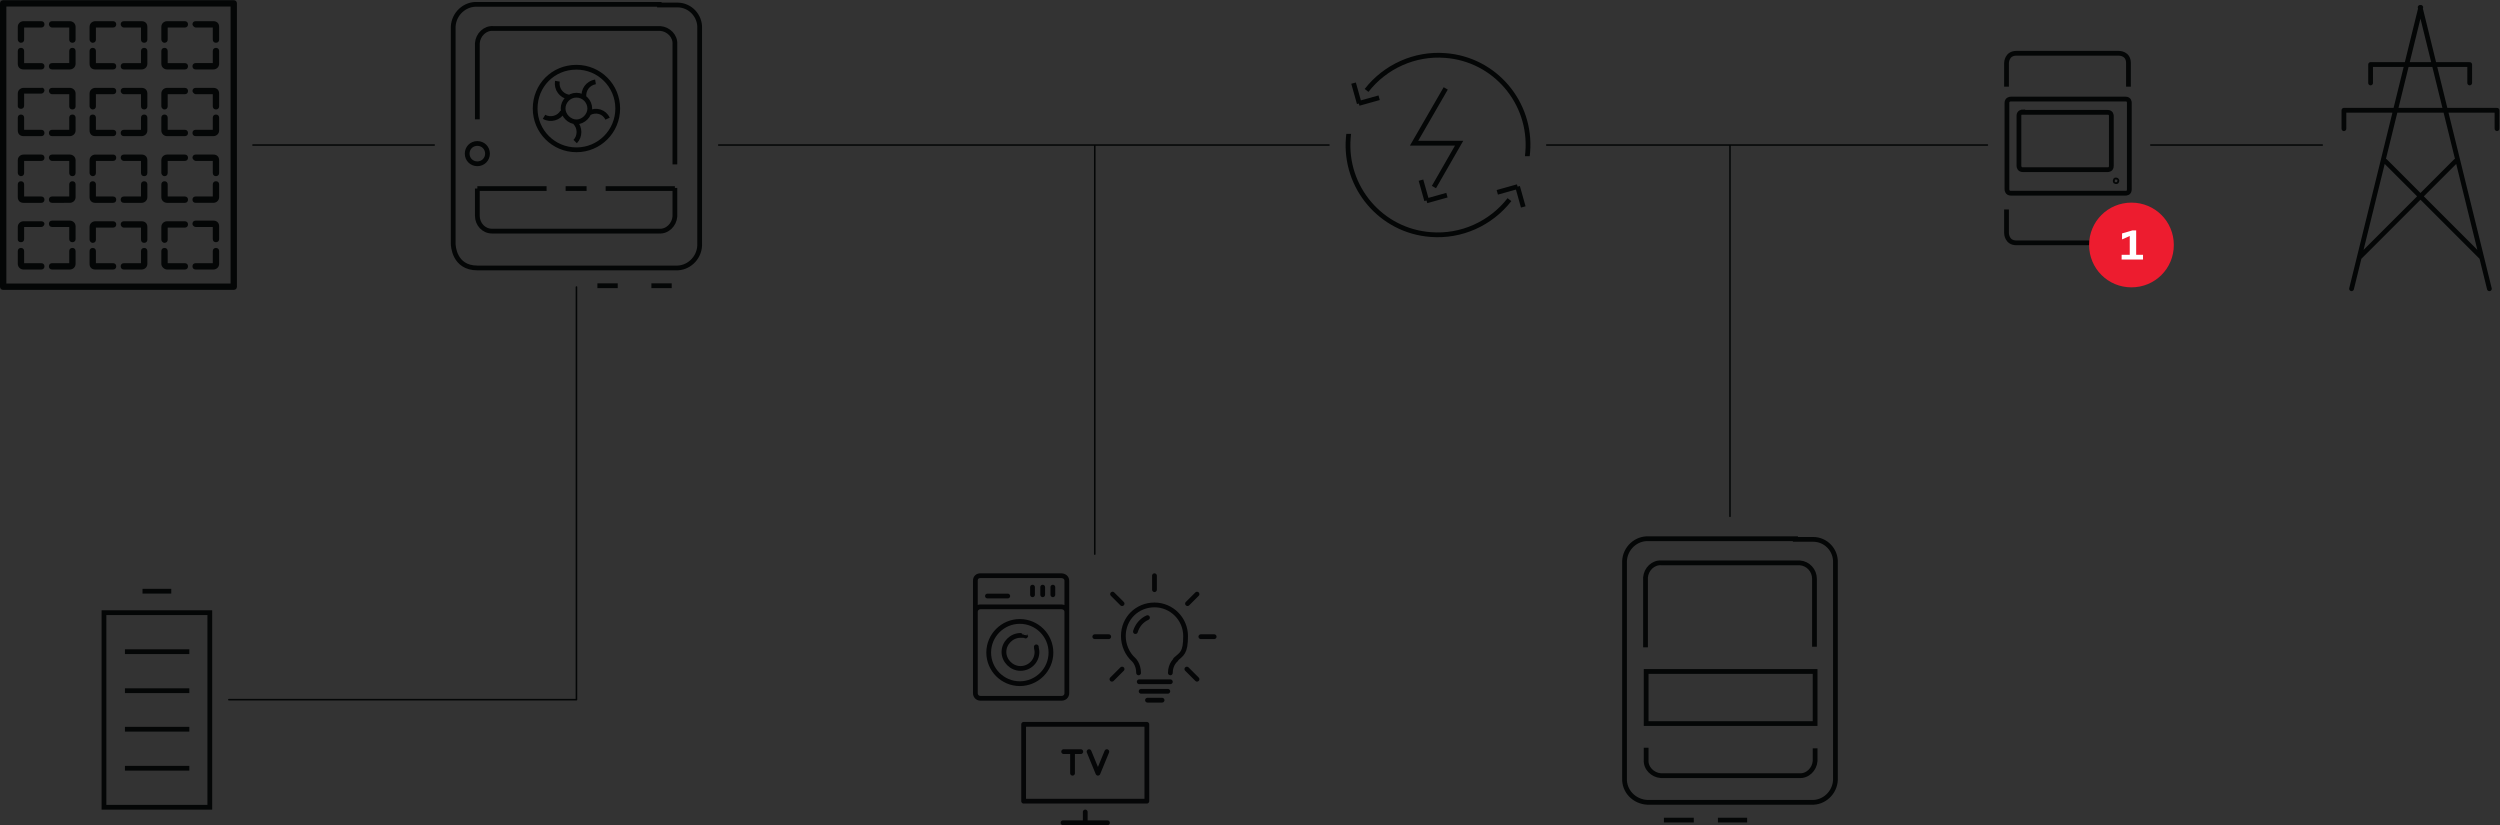 <?xml version="1.0" encoding="UTF-8" standalone="no"?>
<svg
   xmlns:dc="http://purl.org/dc/elements/1.1/"
   xmlns:cc="http://creativecommons.org/ns#"
   xmlns:rdf="http://www.w3.org/1999/02/22-rdf-syntax-ns#"
   xmlns:svg="http://www.w3.org/2000/svg"
   xmlns="http://www.w3.org/2000/svg"
   xmlns:sodipodi="http://sodipodi.sourceforge.net/DTD/sodipodi-0.dtd"
   xmlns:inkscape="http://www.inkscape.org/namespaces/inkscape"
   version="1.1"
   id="svg2"
   xml:space="preserve"
   width="524.653"
   height="173.2"
   viewBox="0 0 524.653 173.2"
   sodipodi:docname="secured..eps"><rect x="0" y="0" width="524.653" height="173.2" fill="#333333" stroke="none"/><defs
     id="defs6"><clipPath
       clipPathUnits="userSpaceOnUse"
       id="clipPath44"><path
         d="M 1531.57,396.957 V 0 h 383.96 v 396.957 z"
         id="path42" /></clipPath></defs><sodipodi:namedview
     pagecolor="#ffffff"
     bordercolor="#666666"
     borderopacity="1"
     objecttolerance="10"
     gridtolerance="10"
     guidetolerance="10"
     inkscape:pageopacity="0"
     inkscape:pageshadow="2"
     inkscape:window-width="640"
     inkscape:window-height="480"
     id="namedview4" /><g
     id="g10"
     inkscape:groupmode="layer"
     inkscape:label="ink_ext_XXXXXX"
     transform="matrix(1.333,0,0,-1.333,0,173.2)"><g
       id="g12"
       transform="scale(0.1)"><path
         d="M 398.309,1070.99 H 683.512"
         style="fill:#ffffff;fill-opacity:1;fill-rule:nonzero;stroke:none"
         id="path14" /><path
         d="M 398.309,1070.99 H 683.512"
         style="fill:none;stroke:#040606;stroke-width:2.5;stroke-linecap:round;stroke-linejoin:round;stroke-miterlimit:10;stroke-dasharray:none;stroke-opacity:1"
         id="path16" /><path
         d="m 2723.61,486.5 v 584.49 M 1723.55,426.957 v 644.033 m 1662.63,0 h 269.78 m -2524.4,0 h 960.65 m 342.99,0 h 693.65"
         style="fill:#ffffff;fill-opacity:1;fill-rule:nonzero;stroke:none"
         id="path18" /><path
         d="m 2723.61,486.5 v 584.49 M 1723.55,426.957 v 644.033 m 1662.63,0 h 269.78 m -2524.4,0 h 960.65 m 342.99,0 h 693.65"
         style="fill:none;stroke:#040606;stroke-width:2.5;stroke-linecap:round;stroke-linejoin:round;stroke-miterlimit:10;stroke-dasharray:none;stroke-opacity:1"
         id="path20" /><path
         d="M 1041.51,1292.47 H 751.516 c -20,1 -37,-15 -38,-35 V 915.469 c 0,-2 1,-38 38,-38 h 311.994 c 20,-1 37,15 38,35 v 342.001 c 1,20 -15,37 -35,37 h -32 m 28,-251 v 189 c 1,13 -10,24 -23,25 H 776.516 c -13,1 -24,-10 -25,-23 v -120 m 0,-109 v -43.001 c 0,-13 10,-24 23,-24 h 262.994 c 13,-1 24,10 25,23 v 45.001 M 940.516,849.469 h 32 m 52.994,0 h 32 M 907.516,1193.47 c 36,0 65,-29 65,-65 0,-36 -29,-65 -65,-65 -36,0 -65,29 -65,65 0,36 28,65 65,65 z m 0,-44 c 12,0 21,-10 21,-21 0,-11 -10,-21 -21,-21 -11,0 -21,10 -21,21 0,11 9,21 21,21 z m -2,-73 c 8,8 8,22 0,30 m -49,9 c 10,-6 24,-2 29,8 m -8,48 c -2,-12 6,-23 18,-25 m 42,24 c -12,-2 -20,-13 -18,-25 m 37,-33 c -5,11 -18,15 -29,9 m -176,-119 h 109 m 93,0 h 108.994 m -310.994,71 c 9,0 16,-7 16,-16 0,-9 -7,-16 -16,-16 -9,0 -16,7 -16,16 0,9 7,16 16,16 z m 139,-71 h 33"
         style="fill:none;stroke:#040606;stroke-width:7.5;stroke-linecap:butt;stroke-linejoin:miter;stroke-miterlimit:10;stroke-dasharray:none;stroke-opacity:1"
         id="path22" /><path
         d="m 2246.05,983.746 -8.95,31.954 m 40.91,-23.645 -31.96,-8.95 m -122.72,105.465 c 0,-1.92 -0.64,-4.48 -0.64,-6.39 -6.39,-77.98 51.77,-146.371 129.75,-152.121 47.94,-3.836 94.6,17.257 124,54.964 m 12.78,20.457 -31.96,-8.949 m 40.91,-23.011 -8.95,31.96 m 15.34,47.93 c 0,1.92 0.64,4.48 0.64,6.39 6.39,77.98 -51.77,146.37 -129.75,152.12 -47.94,3.84 -94.59,-17.25 -123.99,-54.96 m -12.15,-20.46 31.96,8.95 m -40.27,23.01 8.95,-31.96 m 136.14,23.65 -49.85,-86.28 h 70.94 l -39.63,-69.03 m 573.06,-553.676 h -235 c -20,1 -37,-15 -38,-35 V 74.172 c -1,-20 15,-37 36,-38 h 258 c 20,-1 37,15 38,35 V 413.172 c 1,19.996 -15,36.996 -35,36.996 h -32 m -203,-441.996 h 47 m 38,0 h 46 m -159,234 h 266 v -82 h -266 z m 265,39 v 107 c 0,13 -10,24 -23,25 h -218 c -13,0.996 -24,-10 -25,-23 v -110 m 1,-158 v -19 c -1,-13 10,-24 23,-25 h 218 c 13,-1 24,10 25,23 v 20"
         style="fill:none;stroke:#040606;stroke-width:7.5;stroke-linecap:butt;stroke-linejoin:miter;stroke-miterlimit:10;stroke-dasharray:none;stroke-opacity:1"
         id="path24" /><path
         d="M 907.535,847.422 V 197.789 H 360.316"
         style="fill:none;stroke:#040606;stroke-width:2.5;stroke-linecap:round;stroke-linejoin:round;stroke-miterlimit:10;stroke-dasharray:none;stroke-opacity:1"
         id="path26" /><path
         d="M 163.691,334.77 H 330.316 V 28.398 H 163.691 Z m 60.661,33.789 h 45.304 M 196.711,273.352 H 298.066 M 196.711,334.77 H 298.066 M 196.711,89.828 H 298.066 M 196.711,28.398 H 298.066 M 196.711,151.262 h 101.355 m -101.355,60.66 H 298.066 M 163.691,334.77 H 330.316 V 28.398 H 163.691 Z m 60.661,33.789 h 45.304 M 196.711,273.352 H 298.066 M 196.711,89.828 H 298.066 M 196.711,151.262 h 101.355 m -101.355,60.66 h 101.355"
         style="fill:none;stroke:#040606;stroke-width:7.5;stroke-linecap:butt;stroke-linejoin:miter;stroke-miterlimit:10;stroke-dasharray:none;stroke-opacity:1"
         id="path28" /><path
         d="m 3165.7,1143.36 c -1.35,0 -6.07,-0.67 -6.07,-6.06 v -136.09 c 0,-1.343 0.68,-6.058 6.07,-6.058 h 180.54 c 1.35,0 6.07,0 6.07,6.058 v 136.09 c 0,1.35 0,6.06 -6.07,6.06 z m 18.86,-20.21 c -1.35,0 -6.06,-0.67 -6.06,-6.06 v -78.82 c 0,-1.35 0.67,-6.07 6.06,-6.07 h 133.39 c 1.35,0 6.06,0 6.06,6.07 v 78.14 c 0,1.35 0,6.07 -6.06,6.07 h -133.39 z m -25.6,-153.595 V 932.5 c 0,-1.348 0.67,-15.492 15.5,-15.492 h 161.01 c 1.34,0 15.49,0 15.49,15.492 v 37.055 m -192,193.345 v 37.05 c 0,1.35 0.67,15.5 15.5,15.5 h 161.01 c 1.34,0 15.49,0 15.49,-15.5 v -37.05 m -19.54,-146.86 c 0,0 1.35,0 1.35,-1.35 0,-1.35 0,-1.35 -1.35,-1.35 -1.34,0 -1.34,0 -1.34,1.35 0,1.35 0,1.35 1.34,1.35 z"
         style="fill:none;stroke:#040606;stroke-width:7.5;stroke-linecap:butt;stroke-linejoin:miter;stroke-miterlimit:10;stroke-dasharray:none;stroke-opacity:1"
         id="path30" /><path
         d="m 3355.68,846.941 c 37.05,0 66.69,29.645 66.69,66.696 0,37.054 -29.64,66.695 -66.69,66.695 -37.06,0 -66.7,-29.641 -66.7,-66.695 0,-37.051 29.64,-66.696 66.7,-66.696"
         style="fill:#ed1c2f;fill-opacity:1;fill-rule:nonzero;stroke:none"
         id="path32" /><path
         d="m 3373.87,898.145 v -7.415 h -33.69 v 7.415 h 12.8 v 29.64 l -12.13,-5.39 v 9.433 l 16.17,4.715 h 6.07 v -38.398 h 10.78 v 0"
         style="fill:#ffffff;fill-opacity:1;fill-rule:nonzero;stroke:none"
         id="path34" /><path
         d="m 303,879.988 c 0,3 2,5 5,5 h 27 v 19 c 0,3 2,5 5,5 3,0 5,-2 5,-5 v -20 c 0,-6 -5,-9 -9,-9 h -28 c -3,0 -5,2 -5,5 z m 0,67 c 0,3 2,5 5,5 h 28 c 5,0 9,-3 9,-9 v -20 c 0,-3 -2,-5 -5,-5 -3,0 -5,2 -5,5 v 19 h -27 c -2,0 -5,2 -5,5 z m -49,-63 v 20 c 0,3 2,5 5,5 3,0 5,-2 5,-5 v -19 h 27 c 3,0 5,-2 5,-5 0,-3 -2,-5 -5,-5 h -28 c -4,0 -9,4 -9,9 z m 0,38 v 20 c 0,6 5,9 9,9 h 28 c 3,0 5,-2 5,-5 0,-3 -2,-5 -5,-5 h -27 v -19 c 0,-3 -2,-5 -5,-5 -3,0 -5,3 -5,5 z m 49,168.002 c 0,3 2,5 5,5 h 27 v 19 c 0,3 2,5 5,5 3,0 5,-2 5,-5 v -20 c 0,-6 -5,-9 -9,-9 h -28 c -3,0 -5,2 -5,5 z m 0,66 c 0,3 2,5 5,5 h 28 c 5,0 9,-3 9,-9 v -20 c 0,-3 -2,-5 -5,-5 -3,0 -5,2 -5,5 v 19 h -27 c -2,0 -5,3 -5,5 z m -49,-62 v 20 c 0,3 2,5 5,5 3,0 5,-2 5,-5 v -19 h 27 c 3,0 5,-2 5,-5 0,-3 -2,-5 -5,-5 h -28 c -4,0 -9,3 -9,9 z m 0,38 v 20 c 0,6 5,9 9,9 h 28 c 3,0 5,-2 5,-5 0,-3 -2,-5 -5,-5 h -27 v -19 c 0,-3 -2,-5 -5,-5 -3,0 -5,3 -5,5 z m 49,-147.002 c 0,3 2,5 5,5 h 27 v 19.002 c 0,3 2,5 5,5 3,0 5,-2 5,-5 v -20.002 c 0,-6 -5,-9 -9,-9 h -28 c -3,0 -5,2 -5,5 z m 0,66.002 c 0,3 2,5 5,5 h 28 c 5,0 9,-3 9,-9 v -20 c 0,-3 -2,-5 -5,-5 -3,0 -5,2 -5,5 v 19 h -27 c -2,0 -5,3 -5,5 z m -49,-62.002 v 20.002 c 0,3 2,5 5,5 3,0 5,-2 5,-5 v -19.002 h 27 c 3,0 5,-2 5,-5 0,-3 -2,-5 -5,-5 h -28 c -4,0 -9,3 -9,9 z m 0,38.002 v 20 c 0,6 5,9 9,9 h 28 c 3,0 5,-2 5,-5 0,-3 -2,-5 -5,-5 h -27 v -19 c 0,-3 -2,-5 -5,-5 -3,0 -5,3 -5,5 z m 49,168 c 0,3 2,5 5,5 h 27 v 19 c 0,3 2,5 5,5 3,0 5,-2 5,-5 v -20 c 0,-6 -5,-9 -9,-9 h -28 c -3,0 -5,2 -5,5 z m 0,66 c 0,3 2,5 5,5 h 28 c 5,0 9,-3 9,-9 v -20 c 0,-3 -2,-5 -5,-5 -3,0 -5,2 -5,5 v 19 h -27 c -2,0 -5,3 -5,5 z m -49,-62 v 20 c 0,3 2,5 5,5 3,0 5,-2 5,-5 v -19 h 27 c 3,0 5,-2 5,-5 0,-3 -2,-5 -5,-5 h -28 c -4,0 -9,3 -9,9 z m 0,38 v 20 c 0,6 5,9 9,9 h 28 c 3,0 5,-2 5,-5 0,-3 -2,-5 -5,-5 h -27 v -19 c 0,-3 -2,-5 -5,-5 -3,0 -5,3 -5,5 z M 190,879.988 c 0,3 2,5 5,5 h 27 v 19 c 0,3 2,5 5,5 3,0 5,-2 5,-5 v -20 c 0,-6 -5,-9 -9,-9 h -28 c -3,0 -5,2 -5,5 z m 0,66 c 0,3 2,5 5,5 h 28 c 5,0 9,-3 9,-9 v -20 c 0,-3 -2,-5 -5,-5 -3,0 -5,2 -5,5 v 19 h -27 c -3,0 -5,3 -5,5 z m -49,-62 v 20 c 0,3 2,5 5,5 3,0 5,-2 5,-5 v -19 h 27 c 3,0 5,-2 5,-5 0,-3 -2,-5 -5,-5 h -28 c -5,0 -9,3 -9,9 z m 0,38 v 20 c 0,6 5,9 9,9 h 28 c 3,0 5,-2 5,-5 0,-3 -2,-5 -5,-5 h -27 v -19 c 0,-3 -2,-5 -5,-5 -3,0 -5,3 -5,5 z m 49,168.002 c 0,3 2,5 5,5 h 27 v 19 c 0,3 2,5 5,5 3,0 5,-2 5,-5 v -20 c 0,-6 -5,-9 -9,-9 h -28 c -3,0 -5,2 -5,5 z m 0,66 c 0,3 2,5 5,5 h 28 c 5,0 9,-3 9,-9 v -20 c 0,-3 -2,-5 -5,-5 -3,0 -5,2 -5,5 v 19 h -27 c -3,0 -5,3 -5,5 z m -49,-62 v 20 c 0,3 2,5 5,5 3,0 5,-2 5,-5 v -19 h 27 c 3,0 5,-2 5,-5 0,-3 -2,-5 -5,-5 h -28 c -5,0 -9,3 -9,9 z m 0,38 v 20 c 0,6 5,9 9,9 h 28 c 3,0 5,-2 5,-5 0,-3 -2,-5 -5,-5 h -27 v -19 c 0,-3 -2,-5 -5,-5 -3,0 -5,3 -5,5 z m 49,-147.002 c 0,3 2,5 5,5 h 27 v 19.002 c 0,3 2,5 5,5 3,0 5,-2 5,-5 v -20.002 c 0,-6 -5,-9 -9,-9 h -28 c -3,0 -5,2 -5,5 z m 0,66.002 c 0,3 2,5 5,5 h 28 c 5,0 9,-3 9,-9 v -20 c 0,-3 -2,-5 -5,-5 -3,0 -5,2 -5,5 v 19 h -27 c -3,0 -5,3 -5,5 z m -49,-62.002 v 20.002 c 0,3 2,5 5,5 3,0 5,-2 5,-5 v -19.002 h 27 c 3,0 5,-2 5,-5 0,-3 -2,-5 -5,-5 h -28 c -5,0 -9,3 -9,9 z m 0,38.002 v 20 c 0,6 5,9 9,9 h 28 c 3,0 5,-2 5,-5 0,-3 -2,-5 -5,-5 h -27 v -19 c 0,-3 -2,-5 -5,-5 -3,0 -5,3 -5,5 z m 49,168 c 0,3 2,5 5,5 h 27 v 19 c 0,3 2,5 5,5 3,0 5,-2 5,-5 v -20 c 0,-6 -5,-9 -9,-9 h -28 c -3,0 -5,2 -5,5 z m 0,66 c 0,3 2,5 5,5 h 28 c 5,0 9,-3 9,-9 v -20 c 0,-3 -2,-5 -5,-5 -3,0 -5,2 -5,5 v 19 h -27 c -3,0 -5,3 -5,5 z m -49,-62 v 20 c 0,3 2,5 5,5 3,0 5,-2 5,-5 v -19 h 27 c 3,0 5,-2 5,-5 0,-3 -2,-5 -5,-5 h -28 c -5,0 -9,3 -9,9 z m 0,38 v 20 c 0,6 5,9 9,9 h 28 c 3,0 5,-2 5,-5 0,-3 -2,-5 -5,-5 h -27 v -19 c 0,-3 -2,-5 -5,-5 -3,0 -5,3 -5,5 z M 77,879.988 c 0,3 2,5 5,5 h 27 v 19 c 0,3 2,5 5,5 3,0 5,-2 5,-5 v -20 c 0,-6 -5,-9 -9,-9 H 82 c -3,0 -5,2 -5,5 z m 0,67 c 0,3 2,5 5,5 h 28 c 4,0 9,-3 9,-9 v -20 c 0,-3 -2,-5 -5,-5 -3,0 -5,2 -5,5 v 19 H 82 c -3,0 -5,2 -5,5 z m -49,-63 v 20 c 0,3 2,5 5,5 3,0 5,-2 5,-5 v -19 h 27 c 3,0 5,-2 5,-5 0,-3 -2,-5 -5,-5 H 37 c -5,0 -9,4 -9,9 z m 0,38 v 20 c 0,6 5,9 9,9 h 28 c 3,0 5,-2 5,-4 0,-2 -2,-5 -5,-5 H 38 v -19 c 0,-3 -2,-5 -5,-5 -3,0 -5,2 -5,4 z m 49,168.002 c 0,3 2,5 5,5 h 27 v 19 c 0,3 2,5 5,5 3,0 5,-2 5,-5 v -20 c 0,-6 -5,-9 -9,-9 H 82 c -3,0 -5,2 -5,5 z m 0,66 c 0,3 2,5 5,5 h 28 c 4,0 9,-3 9,-9 v -20 c 0,-3 -2,-5 -5,-5 -3,0 -5,2 -5,5 v 19 H 82 c -3,0 -5,3 -5,5 z m -49,-62 v 20 c 0,3 2,5 5,5 3,0 5,-2 5,-5 v -19 h 27 c 3,0 5,-2 5,-5 0,-3 -2,-5 -5,-5 H 37 c -5,0 -9,3 -9,9 z m 0,38 v 20 c 0,6 5,9 9,9 h 28 c 3,1 5,-2 5,-4 0,-2 -2,-5 -5,-5 H 38 v -19 c 0,-3 -2,-5 -5,-5 -3,0 -5,2 -5,4 z M 77,984.988 c 0,3 2,5 5,5 h 27 v 19.002 c 0,3 2,5 5,5 3,0 5,-2 5,-5 v -20.002 c 0,-6 -5,-9 -9,-9 H 82 c -3,0 -5,2 -5,5 z m 0,66.002 c 0,3 2,5 5,5 h 28 c 4,0 9,-3 9,-9 v -20 c 0,-3 -2,-5 -5,-5 -3,0 -5,2 -5,5 v 19 H 82 c -3,0 -5,3 -5,5 z M 28,988.988 v 20.002 c 0,3 2,5 5,5 3,0 5,-2 5,-5 v -19.002 h 27 c 3,0 5,-2 5,-5 0,-3 -2,-5 -5,-5 H 37 c -5,0 -9,3 -9,9 z m 0,38.002 v 20 c 0,6 5,9 9,9 h 28 c 3,0 5,-2 5,-5 0,-3 -2,-5 -5,-5 H 38 v -19 c 0,-3 -2,-5 -5,-5 -3,0 -5,3 -5,5 z m 49,168 c 0,3 2,5 5,5 h 27 v 19 c 0,3 2,5 5,5 3,0 5,-2 5,-5 v -20 c 0,-6 -5,-9 -9,-9 H 82 c -3,0 -5,2 -5,5 z m 0,66 c 0,3 2,5 5,5 h 28 c 4,0 9,-3 9,-9 v -20 c 0,-3 -2,-5 -5,-5 -3,0 -5,2 -5,5 v 19 H 82 c -3,0 -5,3 -5,5 z m -49,-62 v 20 c 0,3 2,5 5,5 3,0 5,-2 5,-5 v -19 h 27 c 3,0 5,-2 5,-5 0,-3 -2,-5 -5,-5 H 37 c -5,0 -9,3 -9,9 z m 0,38 v 20 c 0,6 5,9 9,9 h 28 c 3,0 5,-2 5,-5 0,-3 -2,-5 -5,-5 H 38 v -19 c 0,-3 -2,-5 -5,-5 -3,0 -5,3 -5,5 z M 363,852.988 H 10 v 436.002 h 353 z m 5,446.002 H 5 c -3,0 -5,-2 -5,-5 V 847.988 c 0,-3 2,-5 5,-5 h 363 c 3,0 5,2 5,5 v 446.002 c 0,3 -2,5 -5,5"
         style="fill:#040606;fill-opacity:1;fill-rule:nonzero;stroke:none"
         id="path36" /><g
         id="g38"><g
           id="g40"
           clip-path="url(#clipPath44)"><path
             d="m 1742.55,115.988 -14,-34 -14,34 m -39.99,0 h 26.99 m -13,0 V 81.988 m -76.99,76.992 h 193.98 V 38 H 1611.56 Z M 1708.55,5 V 21 M 1673.56,4 h 69.99"
             style="fill:none;stroke:#050607;stroke-width:7.5;stroke-linecap:round;stroke-linejoin:round;stroke-miterlimit:4;stroke-dasharray:none;stroke-opacity:1"
             id="path46" /><path
             d="m 1787.54,304.969 c 3,9.996 10,17.996 19,21.996 m 45,-65.996 c 0,0 -9,-7 -9,-20.989 m -58,20.989 c 0,0 8,-7 8,-20.989 m -8,20.989 c -10,9 -15.99,23 -15.99,37 0,27.996 21.99,48.992 48.99,48.992 27,0 48.99,-21.996 48.99,-48.992 0,-27 -6,-28 -15.99,-37 m -104.99,36 h -22 m 187.98,0 h -21 m -6,-66.989 -16,15.989 m -117.98,-15.989 16,15.989 m -15,117.992 15,-15 m 117.98,15 -15,-15 m -51.99,43.996 v -21.996 m -21,-159.981 h 42 m -45,15 h 49 m -36,-29 h 23"
             style="fill:none;stroke:#050607;stroke-width:7.5;stroke-linecap:round;stroke-linejoin:miter;stroke-miterlimit:9.999;stroke-dasharray:none;stroke-opacity:1"
             id="path48" /><path
             d="m 1535.57,321.965 v 14 c 0,5 4,8 8,8 h 126.99 c 5,0 9,-3 9,-8 v -15 m -136.99,71.992 h 127.99 c 5,0 9,-3 9,-8 V 207.98 c 0,-5 -4,-8 -8,-8 h -127.99 c -5,0 -8,4 -8,8 v 176.977 c 0,5 3,8 8,8 z m 114.99,-17.996 v -12 m -16,12 v -12 m -16,12 v -12 m -70.99,-2 h 32 m 67.99,-88.992 c 0,-27 -22,-48.989 -49,-48.989 -26.99,0 -48.99,21.989 -48.99,48.989 0,27 22,48.996 48.99,48.996 v 0 c 27,0 49,-21.996 49,-48.996 z m -23,9 c 0,-3 1,-5 1,-8 0,-15 -12,-26 -26,-26 -13.99,0 -25.99,12 -25.99,26 0,14 12,26 25.99,26 14,0 6,0 8,-1"
             style="fill:none;stroke:#050607;stroke-width:7.5;stroke-linecap:round;stroke-linejoin:round;stroke-miterlimit:4;stroke-dasharray:none;stroke-opacity:1"
             id="path50" /></g></g><path
         d="m 3888.16,1197.73 v -29 m -156,29 v -29 m 0,29 h 156 m 43,-72 v -29 m -241,29 v -29 m 0,29 h 241 m -25,-231.003 -151,151.003 m -40,-151.003 151,151.003 m -56,242 109,-443.003 m -108,443.003 -109,-443.003"
         style="fill:none;stroke:#040606;stroke-width:7.5;stroke-linecap:round;stroke-linejoin:round;stroke-miterlimit:4;stroke-dasharray:none;stroke-opacity:1"
         id="path52" /></g></g></svg>
